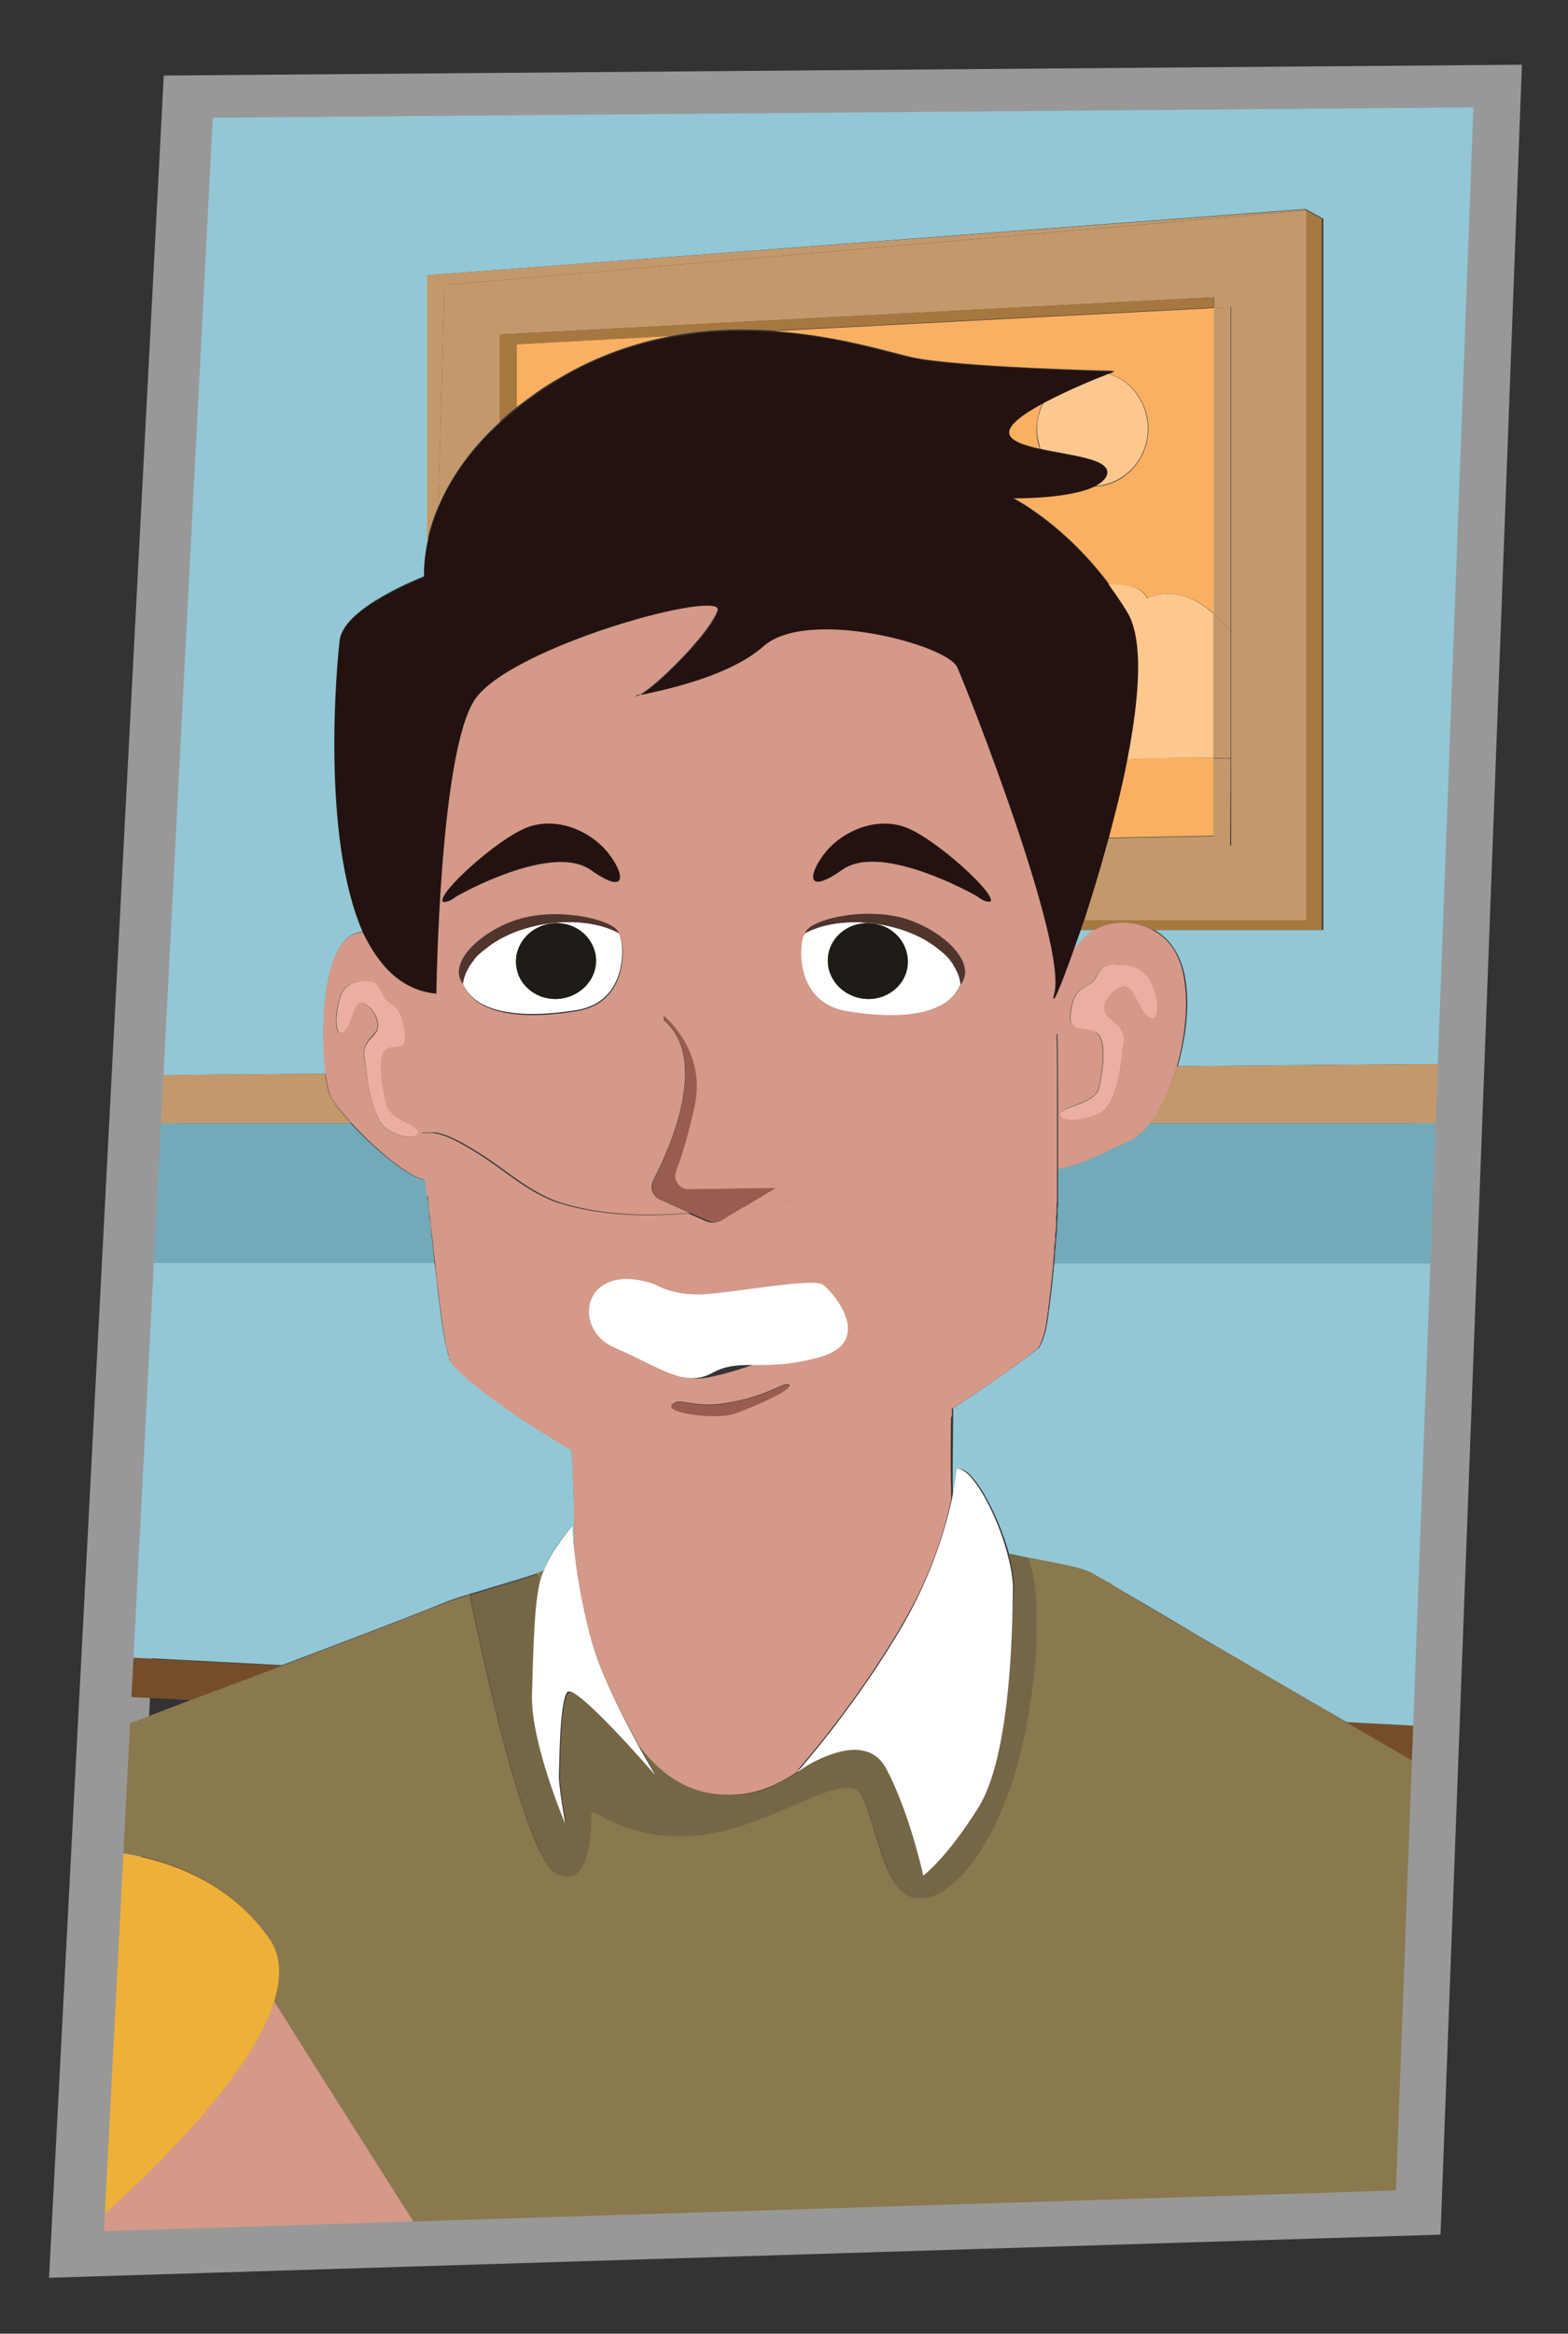 <?xml version="1.0" encoding="utf-8"?>
<!-- Generator: Adobe Illustrator 21.0.2, SVG Export Plug-In . SVG Version: 6.00 Build 0)  -->
<svg version="1.1" id="Layer_1" xmlns="http://www.w3.org/2000/svg" xmlns:xlink="http://www.w3.org/1999/xlink" x="0px" y="0px"
	 viewBox="0 0 319.8 475.8" style="enable-background:new 0 0 319.8 475.8;" xml:space="preserve">
<rect x="0" y="0" width="319.8" height="475.8" fill="#333333" stroke="none"/>
<style type="text/css">
	.st0{fill:#989898;}
	.st1{clip-path:url(#SVGID_2_);}
	.st2{fill:#93C7D5;}
	.st3{fill:#80BFCF;}
	.st4{fill:#72AAB9;}
	.st5{fill:#A87D50;}
	.st6{fill:#C3996C;}
	.st7{fill:#764D2A;}
	.st8{fill:#A67840;}
	.st9{fill:#F9B062;}
	.st10{fill:#FCC88E;}
	.st11{fill:#8A784E;}
	.st12{opacity:0.22;}
	.st13{clip-path:url(#SVGID_4_);fill:#282828;}
	.st14{clip-path:url(#SVGID_6_);fill:#282828;}
	.st15{clip-path:url(#SVGID_8_);fill:#282828;}
	.st16{fill:#D49988;}
	.st17{clip-path:url(#SVGID_10_);fill:#D49988;}
	.st18{clip-path:url(#SVGID_12_);fill:#D49988;}
	.st19{fill:#FFFFFF;}
	.st20{clip-path:url(#SVGID_14_);fill:#EBAEA2;}
	.st21{clip-path:url(#SVGID_16_);fill:#EBAEA2;}
	.st22{fill:#9A5C50;}
	.st23{fill:#1F1B17;}
	.st24{fill:#50352D;}
	.st25{fill:#231210;}
	.st26{fill:#EDB039;}
	.st27{fill:none;stroke:#010101;stroke-width:3;stroke-miterlimit:10;}
</style>
<g>
	<path class="st0" d="M10,464.4l23.4-449l277-2.2l-16.6,442.4L10,464.4z M47.1,29.4L25.2,449.8l254.7-7.9l15.5-414.5L47.1,29.4z"/>
	<g>
		<g>
			<defs>
				<polygon id="SVGID_1_" points="43.4,24 300.5,21.9 284.7,446.6 21.2,454.9 				"/>
			</defs>
			<clipPath id="SVGID_2_">
				<use xlink:href="#SVGID_1_"  style="overflow:visible;"/>
			</clipPath>
			<g class="st1">
				<path class="st2" d="M223.3,189.6h-3c-0.5,1.6-1.1,3.1-1.6,4.5C220,192.2,221.6,190.7,223.3,189.6"/>
				<path class="st2" d="M355.7,423.6c0,0,0.1-0.1,0.1-0.1c-0.2,0.1-0.4,0.3-0.6,0.4C355.4,423.7,355.6,423.7,355.7,423.6"/>
				<path class="st2" d="M411.6,97.3C368.5,52.7,317.1,18,261.5-9.4l-81.4,8.3l-2.3-2.1l-1.2,0.1v-41.7c-7.7-2.7-15.4-5.3-23.2-7.8
					H90.6V-35v48.3l-244.7,25.9l-3.1-2l-0.3,0v-89.9h-104.6c3.8,9.7,6,20.2,6,31.3c0,11.5-2.3,22.6-6.5,32.6
					c-12.8,30.9-43.3,52.6-78.9,52.6c-47.2,0-85.4-38.2-85.4-85.2c0-11.1,2.1-21.6,6-31.3h-128.4V44c7.1-11.1,15.3-21.7,23.6-32.7
					c-4.6,20.6-9.2,44.2-15.7,65.5c-1.6,5-3.2,9.8-5,14.4c1.7-4.7,3.8-9.3,6-13.9c11.4-23,29.1-44.2,49.6-57.5
					c-9.4,16.9-15.1,34.8-20.7,52.6c10.4-22.5,41.5-32.9,62.2-44.2c-15.1,16.9-27.3,34.8-44.3,48.9l0,0.8c9.1,0.4,34-8.8,41.5-13
					c-11.3,15-25.4,17.9-38.6,28.2c16,0,32-5.6,48-6.6c-3.6,10.7-13,17-24.2,21.3c-1.5,5.1-3,10.4-4.5,15.6
					c6.2-0.1,12.2-0.2,17.6-0.3c7-6.2,14.6-11.5,22.6-15.7c-9.8,14.6-16,30.2-22.2,45.9c10.9-19.6,40.9-26.8,61.1-35.6
					c-15.1,14.2-27.6,29.4-44.4,41l-0.1,0.7c8.6,0.9,32.7-5.7,40-8.9c-11.5,12.8-25,14.4-38,22.8c15.2,1,30.7-3,45.9-2.8
					c-9.3,22.2-48.7,20.4-68.6,24.9c15.8,6.2,40.9,6.2,57.9,7.4c-11.5,5.8-24.5,8.5-37.8,9.6c-3.5,2.5-7.2,5.4-11,8.3
					c10.1,0.6,20.8,0.4,28.7,4.4c-9.8,3.2-25,5.1-41,4.9c-10.8,7.7-22.5,14-34.6,13.7c16,2.4,32.1,4.8,48.8,3.9
					c-5.3,3.2-11.1,5.8-17.2,8.1c-3.3,5.3-6.9,11.2-10,17.1c2.8,0.7,5.6,1.4,8.4,2.1c10.3-10.7,22.3-21,36.2-18.3
					c-7,10.4-17.5,18.9-23.8,29.6c12.7-4.8,20.3-13.2,35.6-14.8c-6,3.4-22.6,16.6-25.9,22.8l0.6,0.2c16.9-5.9,34.6-7.1,52.8-10.5
					c-16.3,9.5-36.1,26.2-56.5,24.4c15.1,3.2,30.2,6.4,46.1,6.7c-21.2,10.2-49.1,13.4-73.5,9.3c21.3,3.3,45.2,11.2,65.7,17.4
					c-27.8,3.2-54.3,7.2-80.8-5.5c15.6,14.4,38.3,27.5,59.1,34.6c-29.3-3.4-53.9-11.8-77-30.1c6.2,16.7,23,36.7,37.8,46.4
					c-16.5-2.3-33.7-20-43.2-32.7c-1.7-2.7-10.5-16.1-12.3-23.5c-8.7,5.6-17.2,11.4-24.9,18v34.9c2.6-3.1,4.8-6.2,9.7-8.4
					c-1.9,2.4-6.4,10.8-6.3,14l0.3,0c6.5-5.4,14.1-8.7,21-12.7c-4.7,6.3-9.3,16.3-19.1,19.3c7.8-1.5,15.2-2.9,21.7-5.4
					c-5.8,6.8-15.8,12.8-27.3,16.5v0.1c10.4-2.6,21.3-4,29.9-5.4c-8.7,5.3-17.7,11-29.9,13.5v2.1c9.7,0.8,19.7,0.4,27.6-1.1
					c-8.6,3.4-17.4,5.7-27.6,6.5v6.1c5.4,1.2,10.7,1.9,15,1.8c-4.1,1.7-9.5,2-15,1.6v69c36.3-6.8,76.8-11.9,107.6-15.1
					c-0.6-2.9-1.1-5.9-1.4-8.9c-0.6-6.1-0.4-12.3,0.4-18.6c-0.3,7.8,2.1,17.7,5.4,27c19.4-1.9,34.3-3,40.9-3
					c1.2-2.9,2.4-5.8,3.5-8.7c5.1-12.4,10.1-29,16.7-41.4c0.2-0.3,0.4-0.6,0.6-1c10-17.3,11.6-24,34.9-24.4
					c20.5-1.1,42.3-0.7,64.5,0.6c13.6-0.3,29.9,0,47.7,0.6c5.9-9.1,14.4-15.2,18-17.5c-0.3-0.5-0.6-1-0.8-1.5
					c3.3-3,7.3-5.4,11.8-7.5c4.6-9.3,8.2-18.5,11.1-27.6l-185.2-16.4l-8-0.4V222.9l64.7-0.6l139-1.2c0.5-9.5,1.4-18.8,3.2-27.9
					l-33.9,0.6l-2.6-2l-0.9,0v-0.7V76.4L13.9,60.6l0.2,0v0l3.5,2v127l-36.4,0.7c1.4,7.2,2.8,17.2,4.2,29.3l81.1-0.7
					c-1.2-8.7-0.7-25.4,5.5-28.4c0.8-0.4,1.5-0.5,2.3-0.5c-8.7-19.5-5.4-55.3-4.8-59.9c0.8-6.4,17.2-12.7,17.2-12.7
					s-0.3-2.6,0.6-6.8V56.1l179.1-13.5v0.2l0.2,0l3.3,1.8v145h-34.5c2.4,1.3,4.8,3.8,6,8.3c1.4,5.5,0.7,12.9-1.2,19.5l134.7-1.2
					l87.6,6.2l0.9,135.6l0,0l0,1.9l-61.6,46.6l-54.5-4.8c4.5,6,7.9,11.8,10.1,16.5c0.2,0.5,0.3,1,0.4,1.5
					c2.9,4.9,7.1,17.2,11.8,33.1c9.5,1.8,19,3.8,28.5,5.9c32.8,7.4,65.3,60.7,47.2,101.5c0,0,66,12.3,66.7,15.3
					c4.4,17.7,19.8,89.9,31.9,147.6V345.8c-11.2-36-21.7-70.6-40.4-108.6C476,181.7,453,140.4,411.6,97.3"/>
				<path class="st2" d="M353.1,257.5H215c0,0.1,0,0.2,0,0.3c0,0.3-0.1,0.6-0.1,0.9c0,0.4-0.1,0.8-0.1,1.1c0,0.3-0.1,0.6-0.1,0.9
					c0,0.4-0.1,0.7-0.1,1c0,0.3-0.1,0.5-0.1,0.8c0,0.3-0.1,0.7-0.1,1c0,0.3-0.1,0.5-0.1,0.8c0,0.3-0.1,0.6-0.1,0.9
					c0,0.3-0.1,0.5-0.1,0.7c0,0.3-0.1,0.6-0.1,0.9c0,0.2-0.1,0.4-0.1,0.7c0,0.3-0.1,0.5-0.1,0.8c0,0.2-0.1,0.4-0.1,0.6
					c0,0.2-0.1,0.5-0.1,0.7c0,0.2-0.1,0.4-0.1,0.6c-0.1,0.2-0.1,0.4-0.1,0.6c0,0.2-0.1,0.3-0.1,0.5c-0.1,0.2-0.1,0.4-0.2,0.6
					c0,0.1-0.1,0.3-0.1,0.4c-0.1,0.2-0.1,0.3-0.2,0.5c0,0.1-0.1,0.2-0.1,0.4c-0.1,0.2-0.1,0.3-0.2,0.4c0,0.1-0.1,0.2-0.1,0.3
					c-0.1,0.1-0.1,0.3-0.2,0.4c0,0.1-0.1,0.1-0.1,0.2c-0.1,0.2-0.2,0.3-0.4,0.4c-2.9,2.4-9.4,7.1-17.3,12.2c0,4.6-0.1,9.3-0.1,12.7
					c0,1.8,0,3.9,0.1,6.1c0.9-4,1-6.4,1-6.4c2.9-0.6,8.1,9,10.4,17.3c6.3,1.5,14.5,2.5,17,4c1,0.6,1.9,1.1,3,1.7
					c0.4,0.2,0.9,0.5,1.3,0.8c4.9,2.9,10.6,6.2,16.6,9.8c9.8,5.7,20.6,12.1,31.1,18.1c28.2,1.5,54.7,2.9,78.6,4.2L353.1,257.5
					L353.1,257.5z"/>
				<path class="st2" d="M109.2,320.9c0.6-0.2,1.2-0.4,1.7-0.7c1.8-4.7,5.9-9.1,5.9-9.1s0,1.6,0.3,4.5c0-0.7,0-1.4,0-2.1
					c0,0,0,0,0,0c0-0.1,0-0.1,0-0.2c0-1.1,0-2.2,0-3.2c0-3.8-0.2-9.8-0.5-14.6c-12.3-7.1-22.9-15.2-24.8-18.2
					c-0.1-0.1-0.2-0.3-0.2-0.6c0-0.1,0-0.1-0.1-0.2c-0.2-0.5-0.3-1.2-0.5-2.1c0-0.1,0-0.2-0.1-0.3c-0.2-1-0.4-2.1-0.6-3.4
					c0-0.2-0.1-0.3-0.1-0.5c-0.2-1.4-0.4-2.9-0.6-4.6c0-0.2,0-0.4-0.1-0.6c-0.1-0.9-0.2-1.7-0.3-2.7c0,0,0,0,0,0
					c-0.1-0.9-0.2-1.9-0.3-2.9c0-0.2-0.1-0.5-0.1-0.7c-0.1-0.4-0.1-0.9-0.2-1.3H-11c2,23.5,4,50.5,5.8,78.8
					c20.7,1.1,41.6,2.2,62.7,3.3c11.1-4.2,22.8-8.6,32.5-12.5v0c1.7-0.7,3.7-1.4,5.8-2L109.2,320.9z"/>
				<path class="st2" d="M357.1,422c0,0,0,0.1-0.1,0.1C357.1,422.1,357.1,422,357.1,422"/>
				<path class="st2" d="M356.6,422.8c-0.1,0.1-0.2,0.2-0.3,0.3C356.4,423,356.5,422.9,356.6,422.8"/>
				<path class="st2" d="M351.4,425.5c0.1-0.1,0.2-0.2,0.4-0.3C351.6,425.3,351.5,425.4,351.4,425.5"/>
				<path class="st2" d="M355.1,423.9c-0.3,0.1-0.6,0.2-0.9,0.3c-0.7,0.1-1.4,0.4-2.1,0.8c0.7-0.4,1.4-0.7,2.1-0.8
					C354.5,424.1,354.8,424,355.1,423.9"/>
				<path class="st3" d="M261.5-9.4C317.1,18,368.5,52.7,411.6,97.3c41.4,43.1,64.4,84.4,91.7,139.9c18.7,38,29.1,72.6,40.4,108.6
					V-52.6H325.2v36.7L261.5-9.4z"/>
				<path class="st4" d="M317.6,375.8c1.1,0.6,2.1,1.1,2.9,1.6c10.6,5.6,19.7,15,26.5,24.2l54.5,4.8l61.6-46.6l0-1.9L374.7,379
					L317.6,375.8z"/>
				<path class="st4" d="M88.1,252.4c0-0.3-0.1-0.5-0.1-0.8c-0.1-1.1-0.2-2.3-0.4-3.4c0,0,0,0,0-0.1c-0.1-1.2-0.2-2.4-0.4-3.7
					c0-0.3-0.1-0.6-0.1-0.8c-0.1-1-0.2-2.1-0.3-3.1c-3.1,0-10.5-6.3-15.3-11.5h-85.3c0.9,8.7,1.8,18.3,2.7,28.5h99.7
					C88.5,255.9,88.3,254.2,88.1,252.4"/>
				<path class="st4" d="M215.8,239.6c0,0.5,0,1.1,0,1.6c0,0.4,0,0.7,0,1.1c0,0.5,0,1,0,1.5c0,0.4,0,0.7,0,1.1c0,0.5,0,1-0.1,1.5
					c0,0.3,0,0.7,0,1c0,0.5,0,1-0.1,1.5c0,0.3,0,0.6,0,1c0,0.5,0,1-0.1,1.4c0,0.3,0,0.7-0.1,1c0,0.4,0,0.9-0.1,1.3
					c0,0.4,0,0.8-0.1,1.2c0,0.6-0.1,1.1-0.1,1.6c0,0.4-0.1,0.8-0.1,1.2h138.2V229H234.4c-1.2,1.6-2.6,2.8-4,3.4
					c-6.1,2.8-11.1,5.4-14.6,5.7c0,0.1,0,0.2,0,0.4C215.8,238.9,215.8,239.3,215.8,239.6"/>
				<polygon class="st5" points="374.7,379 463.2,357.9 463.2,357.9 462.3,222.3 374.7,216.2 				"/>
				<path class="st6" d="M234.4,229h118.7v28.5v97.8v6.6l-65.5-3.2c12.3,7.1,23.1,13.3,30,17.1l57.1,3.1V216.2L240,217.4
					C238.7,222,236.7,226.1,234.4,229"/>
				<path class="st6" d="M-13.7,229h85.3c-2-2.2-3.6-4.2-4.2-5.4c-0.4-0.9-0.8-2.5-1.1-4.7l-81.1,0.7C-14.3,222.6-14,225.8-13.7,229
					"/>
				<path class="st7" d="M-4.7,344.5l43.6,2.1c5.6-2.1,11.7-4.4,18.1-6.8c0.2-0.1,0.4-0.1,0.5-0.2c-21.1-1.1-42.1-2.2-62.7-3.3
					C-5.1,339-4.9,341.8-4.7,344.5"/>
				<path class="st7" d="M353.1,355.3c-23.9-1.3-50.4-2.7-78.6-4.2c0.1,0.1,0.2,0.1,0.3,0.2c2.8,1.6,5.6,3.3,8.4,4.9
					c1.5,0.9,3,1.7,4.4,2.6l65.5,3.2L353.1,355.3L353.1,355.3z"/>
				<path class="st8" d="M220.9,187.6c-0.2,0.7-0.4,1.4-0.7,2h3c1.4-0.8,2.9-1.3,4.5-1.4c0,0,3.8-0.5,7.4,1.4h34.5v-145l-3.3-1.8
					l-0.2,0v144.7H220.9z"/>
				<path class="st6" d="M89.4,103.3c2.2-5.2,6-11.3,12.6-17.3V68.2l145.6-7.6v2.2l3.5-0.2v66.1v25.9v17.8l-25.6,0.5
					c-1.5,5.3-3,10.3-4.4,14.7h45.3V42.9L90.6,58.1L89.4,103.3z"/>
				<path class="st6" d="M90.6,58.1l175.6-15.2v-0.2L87.1,56.1v54.5c0.4-2.1,1.1-4.6,2.3-7.3L90.6,58.1z"/>
				<path class="st6" d="M251,154.7c-1.1-0.1-2.3-0.1-3.5-0.1v15.9l-21.6,0.4c-0.2,0.7-0.4,1.4-0.6,2.1l25.6-0.5L251,154.7
					L251,154.7z"/>
				<path class="st6" d="M247.5,125.1v29.4c1.2,0,2.3,0.1,3.5,0.1v-25.9C249.9,127.5,248.8,126.2,247.5,125.1"/>
				<path class="st6" d="M251,128.7V62.6l-3.5,0.2v62.3C248.8,126.2,249.9,127.5,251,128.7"/>
				<path class="st9" d="M247.5,154.5c-5.7-0.2-11.7,0-17.8,0.3c-1,5.3-2.4,10.8-3.8,16l21.6-0.4L247.5,154.5L247.5,154.5z"/>
				<path class="st10" d="M247.5,154.5v-29.4c-3.8-3.3-8.3-5.3-13.5-3.1c-1.1-2.4-4.6-3-8-2.9c1.3,1.7,2.5,3.5,3.7,5.5
					c3.4,5.6,2.5,17.4,0,30.2C235.8,154.6,241.9,154.3,247.5,154.5"/>
				<path class="st9" d="M234.1,122c5.1-2.2,9.7-0.2,13.5,3.1V62.8l-89.8,4.7c12.9,0.9,23.3,4.2,28.1,5.3c9.6,2.1,41.4,2.8,41.4,2.8
					s-0.6,0.2-1.4,0.5c4.8,1.4,8.3,5.9,8.3,11.3c0,6.4-5,11.7-11.1,11.8c-5.4,2.5-16.5,2.3-16.5,2.3s10.4,5.2,19.7,17.7
					C229.4,119.1,233,119.6,234.1,122"/>
				<path class="st9" d="M212.8,81.9c-4.3,2.3-7.7,4.7-7.1,6.5c0.5,1.5,3.2,2.4,6.4,3.1c-0.5-1.3-0.7-2.7-0.7-4.1
					C211.5,85.4,212,83.5,212.8,81.9"/>
				<path class="st8" d="M247.5,60.6l-145.6,7.6V86c1.1-1,2.2-2,3.5-3V70.2l31.5-1.7c7.3-1.4,14.4-1.5,20.9-1.1l89.8-4.7L247.5,60.6
					L247.5,60.6z"/>
				<path class="st10" d="M234.1,87.4c0-5.4-3.5-9.9-8.3-11.3c-2.6,1-8.2,3.3-12.9,5.8c-0.8,1.7-1.4,3.5-1.4,5.5
					c0,1.5,0.3,2.8,0.7,4.1c6.3,1.4,14.8,2.1,13.4,5.3c-0.4,1-1.4,1.7-2.7,2.3C229.1,99,234.1,93.8,234.1,87.4"/>
				<path class="st9" d="M105.4,83c2.6-2,5.4-4.1,8.8-6c7.6-4.5,15.3-7.1,22.7-8.5l-31.5,1.7C105.4,70.2,105.4,83,105.4,83z"/>
				<path class="st8" d="M87.1,11.3l-244.4,25.9l3.1,2L90.6,13.3V-35c-1.2-0.2-2.3-0.3-3.5-0.4L87.1,11.3L87.1,11.3z"/>
				<path class="st6" d="M87.1-35.4c-4.9-0.6-9.8-1-14.7-1.3v35.6l-210.3,20.9v-2.4l-3.5,0.3V-15c-5.1,1.4-10.1,3.1-14.9,5.4
					l-1.2,46.8l0.2,0.1L87.1,11.3V-35.4z"/>
				<path class="st11" d="M399.8,731.3c0.3-0.3,0.5-0.6,0.8-0.9c11.6-13.8,22.5-29.5,27.9-42.4c2.3-5.4,2.4-11.4,0.4-17
					c-3.8-10.6-11.1-30.9-17-48.7c-4.9-14.7-8.9-27.9-9.3-32.6c-0.2-1.8-0.9-5.8-2.1-11.6c-1.8-9-4.7-22.1-8.2-37.1
					c-4.8-20.7-10.8-44.9-16.6-66.4c-2.1-7.8-4.2-15.2-6.2-22c-4.7-15.9-8.9-28.2-11.8-33.1c0.1,0.9-0.1,1.7-0.5,2.4
					c0,0,0,0.1-0.1,0.1c-0.1,0.3-0.3,0.5-0.5,0.7c-0.1,0.1-0.2,0.2-0.3,0.3c-0.1,0.1-0.3,0.3-0.5,0.4c0,0-0.1,0.1-0.1,0.1
					c-8,23-25.8,75.2-38.2,113.5c-6.2,19.2-11,34.9-12.5,41.6c-1.1,5-2.2,11.1-3.1,17.8c1.1,5.4,1.8,10,2.1,12.8
					c0.1,1.4,0.1,2.5,0,2.9c-0.6,1.8-2.7,4.9-5.1,8.5c-3.4,5.1-7.4,11.5-8.5,17.2c-0.2,1-0.3,1.9-0.4,2.8c0,0,0,0.1,0,0.1
					c0,0,0-0.1,0-0.1c0-0.9,0.1-1.9,0.4-2.8c0,0,1,13.9,24,11.9c23-2,33.7,2.8,28.6,9.9c-4.4,6.1-21.1,18.4-26.6,25.4
					c0.4-1.2,0.7-2.5,0.8-4c0-0.5,0-1.1-0.1-1.6c0.1,0.5,0.1,1.1,0,1.6c-0.1,1.5-0.4,2.8-0.8,4c-0.4,1.2-1,2.3-1.8,3.3
					c-0.3,0.3-0.5,0.6-0.7,0.9c0,0,0,0,0,0c-1.2,1.3-2.6,2.4-4.1,3.3c-3.6,2.2-7.8,3.2-10.9,3.6c12.9-0.2,54.5-1.4,62.8-11.1
					c0,0-40.5,43.6-66.7,11.1c-0.5-0.1-0.8,0.5-1.1,1.5c-0.6,2.1-0.8,6.2-0.8,10.5v0c-0.1,6.7-2.9,29.1-3.6,34.6h99.9
					c0.7-0.7,1.3-1.4,2-2.1C394.1,737.8,396.9,734.6,399.8,731.3"/>
				<path class="st11" d="M355.1,423.9c-0.3,0.1-0.6,0.2-0.9,0.3c-0.7,0.1-1.4,0.4-2.1,0.8c-0.1,0.1-0.2,0.1-0.3,0.2
					c-0.1,0.1-0.2,0.2-0.4,0.3c-0.6,0.5-1.2,1.2-1.7,2.1c-2.3,4.1-36.7,71.7-59.1,117.9c0,0,0,0,0,0c0,0.1,7.6,31.1,11.4,50.9
					c1-6.6,2-12.8,3.1-17.8c1.5-6.7,6.3-22.4,12.5-41.6c12.4-38.3,30.2-90.5,38.2-113.5c-0.1,0.1-0.3,0.2-0.5,0.3
					C355.2,423.9,355.2,423.9,355.1,423.9"/>
				<g>
					<g class="st12">
						<g>
							<defs>
								<rect id="SVGID_3_" x="290.5" y="423.6" width="65.2" height="172.9"/>
							</defs>
							<clipPath id="SVGID_4_">
								<use xlink:href="#SVGID_3_"  style="overflow:visible;"/>
							</clipPath>
							<path class="st13" d="M355.1,423.9c-0.3,0.1-0.6,0.2-0.9,0.3c-0.7,0.1-1.4,0.4-2.1,0.8c-0.1,0.1-0.2,0.1-0.3,0.2
								c-0.1,0.1-0.2,0.2-0.4,0.3c-0.6,0.5-1.2,1.2-1.7,2.1c-2.3,4.1-36.7,71.7-59.1,117.9c0,0,0,0,0,0c0,0.1,7.6,31.1,11.4,50.9
								c1-6.6,2-12.8,3.1-17.8c1.5-6.7,6.3-22.4,12.5-41.6c12.4-38.3,30.2-90.5,38.2-113.5c-0.1,0.1-0.3,0.2-0.5,0.3
								C355.2,423.9,355.2,423.9,355.1,423.9"/>
						</g>
					</g>
					<path class="st11" d="M110.9,320.2c-0.5,0.2-1.1,0.4-1.7,0.7l0.2-0.1c0,0,0.3,0.5,0.8,1.4c0-0.1,0-0.2,0.1-0.3
						C110.5,321.3,110.7,320.8,110.9,320.2"/>
					<path class="st11" d="M266.7,730.5c-0.8-5.7-0.2-19.6,1.3-37.4c0.9-10.1,2-21.4,3.3-33.2c1.4-12.8,3.1-26,4.9-38.9
						c4.9-35.4,10.5-67.5,14.3-75.4c0,0,0,0,0,0c22.4-46.2,56.9-113.8,59.1-117.9c0.5-0.9,1.1-1.5,1.7-2.1c0.1-0.1,0.2-0.2,0.4-0.3
						c0.1-0.1,0.2-0.1,0.3-0.2c0.7-0.4,1.4-0.7,2.1-0.8c0.3-0.1,0.6-0.2,0.9-0.3c0,0,0.1-0.1,0.1-0.1c0.2-0.1,0.4-0.2,0.6-0.4
						c0.2-0.1,0.3-0.3,0.5-0.4c0.1-0.1,0.2-0.2,0.3-0.3c0.2-0.2,0.3-0.5,0.5-0.7c0,0,0-0.1,0.1-0.1c0.4-0.7,0.5-1.6,0.5-2.4
						c0-0.5-0.1-1-0.4-1.5c-2.2-4.6-5.7-10.5-10.1-16.5c-6.8-9.1-16-18.5-26.5-24.2c-0.9-0.5-1.9-1-2.9-1.6c-6.8-3.8-17.7-10-30-17
						c-1.5-0.8-2.9-1.7-4.4-2.6c-2.7-1.6-5.6-3.2-8.4-4.9c-0.1-0.1-0.2-0.1-0.3-0.2c-10.5-6.1-21.3-12.4-31.1-18.1
						c-6.1-3.5-11.7-6.9-16.6-9.8c-0.4-0.2-0.9-0.5-1.3-0.8c-1-0.6-2-1.1-3-1.7c-2.6-1.5-10.7-2.6-17-4c0,0,0,0.1,0,0.1l4,0.8
						c0,0,4.1,8.4,0,32.3c-4,23.9-14.7,37.1-22.1,37.1c-7.4,0-8.5-15.1-11.8-21c-3.3-5.9-18,6.7-33.5,8.1
						c-15.5,1.5-21.7-6.6-21.7-4.2c0,2.4,0,15.6-7.1,12c-7.1-3.6-17.6-56.8-17.6-56.8c-2.1,0.7-4,1.3-5.8,2v0
						c-9.8,3.9-21.4,8.3-32.5,12.5c-0.2,0.1-0.4,0.1-0.5,0.2c-6.3,2.4-12.5,4.7-18.1,6.8c-5.5,2.1-10.5,4-14.4,5.6
						c-4.1,1.6-7.1,2.9-8.5,3.7c-1.2,0.7-1.9,1.8-2.2,3.1c-0.1,0.3-0.1,0.6-0.1,1c0.1,2.9,0.3,6.5,0.4,10.6c1.3,0.7,2.4,1.8,2.7,3.8
						c0,0-0.4,1-1.1,2.8c0,0,25.6-1.6,39.1,17.9c2.5,3.6,2.5,8,1,12.9c13.1,20.9,37.3,58.5,59.1,93.8c9.7,13.4,37,51.2,42.7,61.6
						c6.7,8.3,7.7,19.9,5.5,27.7c-3.2,11.6-11.9,34.6-29.8,67.8c-2.8,5.2-5.7,10.5-8.5,15.6c2.5,7.4,3.9,13.6,3.9,18
						c0,10-14,20.9-33.3,30.8c-0.1,0.1-0.2,0.3-0.3,0.4c-0.2,1.4-0.4,2.8-0.7,4.2c-1.5,6.9-4,10.5-8.3,14.9h172.3
						C262.3,739.1,265.2,735,266.7,730.5"/>
					<path class="st2" d="M95.8,325.1L95.8,325.1c4.8-1.5,9.9-2.9,13.5-4.2L95.8,325.1z"/>
					<g>
						<g class="st12">
							<g>
								<defs>
									<rect id="SVGID_5_" x="95.8" y="320.9" width="13.5" height="4.2"/>
								</defs>
								<clipPath id="SVGID_6_">
									<use xlink:href="#SVGID_5_"  style="overflow:visible;"/>
								</clipPath>
								<path class="st14" d="M95.8,325.1L95.8,325.1c4.8-1.5,9.9-2.9,13.5-4.2L95.8,325.1z"/>
							</g>
						</g>
						<path class="st11" d="M199.5,368.5c-6.6,10.4-11.2,13.8-11.2,13.8s-2.6-12.6-7.5-21.7c-3.6-6.8-11.9-3.2-15.9-0.9
							c-4.3,3.3-8.9,5.7-13.5,6.2c-9.5,0.9-16-3.4-21-9.9c2,3.6,3.5,6.2,3.5,6.2s-16.3-19-18-17c-1.7,1.9-1.6,14.6-1.7,16.9
							c-0.1,2.2,1.3,10,1.3,10s-7.1-16.7-6.8-26.4c0.3-9.5,0.4-18.1,1.7-23.4c-0.5-0.8-0.8-1.4-0.8-1.4l-0.2,0.1
							c-3.5,1.3-8.7,2.7-13.5,4.2c0,0,10.5,53.2,17.6,56.8c7.1,3.6,7.1-9.6,7.1-12c0-2.4,6.3,5.7,21.7,4.2
							c15.5-1.5,30.2-14.1,33.5-8.1c3.3,5.9,4.4,21,11.8,21c7.4,0,18-13.2,22.1-37.1c4.1-23.9,0-32.3,0-32.3l-4-0.8
							c0.7,2.5,1.1,5,1.1,6.9C206.4,332.2,206.1,358.1,199.5,368.5"/>
						<g>
							<g class="st12">
								<g>
									<defs>
										<rect id="SVGID_7_" x="95.8" y="316.9" width="115.6" height="70.1"/>
									</defs>
									<clipPath id="SVGID_8_">
										<use xlink:href="#SVGID_7_"  style="overflow:visible;"/>
									</clipPath>
									<path class="st15" d="M199.5,368.5c-6.6,10.4-11.2,13.8-11.2,13.8s-2.6-12.6-7.5-21.7c-3.6-6.8-11.9-3.2-15.9-0.9
										c-4.3,3.3-8.9,5.7-13.5,6.2c-9.5,0.9-16-3.4-21-9.9c2,3.6,3.5,6.2,3.5,6.2s-16.3-19-18-17c-1.7,1.9-1.6,14.6-1.7,16.9
										c-0.1,2.2,1.3,10,1.3,10s-7.1-16.7-6.8-26.4c0.3-9.5,0.4-18.1,1.7-23.4c-0.5-0.8-0.8-1.4-0.8-1.4l-0.2,0.1
										c-3.5,1.3-8.7,2.7-13.5,4.2c0,0,10.5,53.2,17.6,56.8c7.1,3.6,7.1-9.6,7.1-12c0-2.4,6.3,5.7,21.7,4.2
										c15.5-1.5,30.2-14.1,33.5-8.1c3.3,5.9,4.4,21,11.8,21c7.4,0,18-13.2,22.1-37.1c4.1-23.9,0-32.3,0-32.3l-4-0.8
										c0.7,2.5,1.1,5,1.1,6.9C206.4,332.2,206.1,358.1,199.5,368.5"/>
								</g>
							</g>
							<path class="st16" d="M117.1,313.4c0-1.1,0-2.2,0-3.2C117.1,311.2,117.1,312.2,117.1,313.4"/>
							<path class="st16" d="M194.1,288.6c-8.2,15.6-18.5,31.2-36.5,36.8c-16.1,5-29.9-1.4-40.5-11.9c0,0.7,0,1.4,0,2.1
								c0.4,4.2,1.4,11.1,3.6,19.1c1.7,6.3,6.3,15.2,9.6,21.2c5,6.6,11.5,10.9,21,9.9c4.6-0.5,9.2-2.8,13.5-6.2
								c-1.4,0.8-2.3,1.5-2.3,1.5s12.1-13.6,21.8-30.4c5.8-10,8.5-19.2,9.7-25c0-2.2-0.1-4.3-0.1-6.1c0-3.3,0-8,0.1-12.7
								C194.1,287.6,194.1,288.1,194.1,288.6"/>
							<path class="st2" d="M117.1,313.6L117.1,313.6c0-0.1,0-0.1,0-0.2C117.1,313.4,117.1,313.5,117.1,313.6"/>
							<g>
								<g>
									<g>
										<defs>
											<rect id="SVGID_9_" x="117.1" y="313.4" width="0" height="0.2"/>
										</defs>
										<clipPath id="SVGID_10_">
											<use xlink:href="#SVGID_9_"  style="overflow:visible;"/>
										</clipPath>
										<path class="st17" d="M117.1,313.6L117.1,313.6c0-0.1,0-0.1,0-0.2C117.1,313.4,117.1,313.5,117.1,313.6"/>
									</g>
								</g>
								<path class="st16" d="M157.6,325.5c18-5.6,28.3-21.2,36.5-36.8c0-0.5,0-1.1,0-1.6c-0.3,0.2-0.5,0.3-0.8,0.5
									c-1.4,0.9-2.8,1.8-4.3,2.7c-2.9,1.8-5.9,3.6-9,5.3c-0.8,0.4-1.5,0.9-2.3,1.3c-1.5,0.8-3.1,1.7-4.6,2.4
									c-1.5,0.8-3,1.5-4.5,2.2c-2.2,1.1-4.4,2-6.5,2.9c-2.8,1.1-5.4,2-7.8,2.6c-1.2,0.3-2.3,0.5-3.4,0.6c-8.4,1-22.1-5-34.3-12
									c0.3,4.8,0.5,10.8,0.5,14.6c0,1,0,2,0,3.2c0,0.1,0,0.1,0,0.2C127.7,324.1,141.5,330.5,157.6,325.5"/>
								<g>
									<g>
										<g>
											<defs>
												<rect id="SVGID_11_" x="116.6" y="287.1" width="77.5" height="40.2"/>
											</defs>
											<clipPath id="SVGID_12_">
												<use xlink:href="#SVGID_11_"  style="overflow:visible;"/>
											</clipPath>
											<path class="st18" d="M157.6,325.5c18-5.6,28.3-21.2,36.5-36.8c0-0.5,0-1.1,0-1.6c-0.3,0.2-0.5,0.3-0.8,0.5
												c-1.4,0.9-2.8,1.8-4.3,2.7c-2.9,1.8-5.9,3.6-9,5.3c-0.8,0.4-1.5,0.9-2.3,1.3c-1.5,0.8-3.1,1.7-4.6,2.4
												c-1.5,0.8-3,1.5-4.5,2.2c-2.2,1.1-4.4,2-6.5,2.9c-2.8,1.1-5.4,2-7.8,2.6c-1.2,0.3-2.3,0.5-3.4,0.6c-8.4,1-22.1-5-34.3-12
												c0.3,4.8,0.5,10.8,0.5,14.6c0,1,0,2,0,3.2c0,0.1,0,0.1,0,0.2C127.7,324.1,141.5,330.5,157.6,325.5"/>
										</g>
									</g>
									<path class="st19" d="M195.1,299.5c0,0-0.2,2.4-1,6.4c-1.3,5.8-4,15-9.7,25c-9.7,16.8-21.8,30.4-21.8,30.4s0.9-0.6,2.3-1.5
										c4.1-2.3,12.4-5.9,15.9,0.9c4.8,9.1,7.5,21.7,7.5,21.7s4.6-3.3,11.2-13.8c6.6-10.4,7-36.3,7.1-44.7c0-2-0.4-4.4-1.1-6.9
										c0,0,0-0.1,0-0.1C203.3,308.5,198,298.9,195.1,299.5"/>
									<path class="st19" d="M120.7,334.7c-2.2-8-3.2-14.9-3.6-19.1c-0.3-2.8-0.3-4.5-0.3-4.5s-4,4.4-5.9,9.1
										c-0.2,0.5-0.4,1.1-0.6,1.6c0,0.1,0,0.2-0.1,0.3c-1.3,5.3-1.4,13.9-1.7,23.4c-0.3,9.7,6.8,26.4,6.8,26.4s-1.4-7.8-1.3-10
										c0.1-2.2,0.1-14.9,1.7-16.9c1.7-1.9,18,17,18,17s-1.5-2.5-3.5-6.1C127,350,122.4,341,120.7,334.7"/>
									<path class="st16" d="M227.7,188.2c-1.6,0.1-3.1,0.6-4.5,1.4c-1.7,1-3.3,2.6-4.6,4.5c-1.3,3.7-2.4,6.5-3.1,8.1
										c0.2,7.7,0.3,15.4,0.3,22.8v0.4c0,0.8,0,1.5,0,2.3c0,0.2,0,0.4,0,0.7c0,0.7,0,1.4,0,2.1c0,0.3,0,0.5,0,0.8c0,0.7,0,1.3,0,2
										c0,0.3,0,0.6,0,0.9c0,0.6,0,1.2,0,1.8c0,0.3,0,0.7,0,1c0,0.4,0,0.9,0,1.3c3.4-0.3,8.5-2.9,14.6-5.7c1.4-0.7,2.8-1.9,4-3.4
										c2.3-2.9,4.2-7.1,5.6-11.7c1.9-6.6,2.5-14,1.2-19.5c-1.1-4.5-3.5-7-6-8.3C231.5,187.6,227.7,188.2,227.7,188.2
										 M234.3,207.4c-2.2-1.2-3-7.4-5.8-6.1c-2.8,1.3-3.9,4.1-2.9,5.5s4.2,2.7,3.6,5.9c-0.6,3.2-0.9,12.8-5.6,14.6
										c-4.7,1.8-7.7,1-7.4-0.3c0.3-1.3,7.2-2.1,7.9-5.2c0.7-3.2,1.9-10.1-0.8-11.4c-2.7-1.2-5.4,0.5-5-3.9c0.5-4.4,2.3-4.9,4.1-6
										c1.8-1.1,1.4-4.4,5.5-3.8c0,0,4.9-0.4,6.7,3.6C236.5,204.4,236.4,208.6,234.3,207.4"/>
									<path class="st16" d="M191.5,193.5c0.1,0.1,0.3,0.2,0.4,0.3C191.8,193.7,191.6,193.6,191.5,193.5"/>
									<path class="st16" d="M96.9,195.5c0.3-0.3,0.6-0.7,1-1C97.5,194.8,97.2,195.1,96.9,195.5"/>
									<path class="st16" d="M192.5,194.5c0.3,0.3,0.7,0.7,1,1C193.2,195.1,192.9,194.8,192.5,194.5"/>
									<path class="st16" d="M95.8,197c0.2-0.3,0.4-0.5,0.6-0.8C96.2,196.4,96,196.7,95.8,197"/>
									<path class="st16" d="M194.1,196.2c0.2,0.3,0.4,0.5,0.5,0.8C194.4,196.7,194.2,196.5,194.1,196.2"/>
									<path class="st16" d="M98.5,193.8c0.1-0.1,0.3-0.2,0.4-0.3C98.8,193.6,98.6,193.7,98.5,193.8"/>
									<path class="st16" d="M90.3,270.3c-0.2-1.4-0.4-2.9-0.6-4.6C89.9,267.4,90.1,268.9,90.3,270.3"/>
									<path class="st16" d="M214.4,263.6c0,0.3-0.1,0.5-0.1,0.8C214.3,264.2,214.4,263.9,214.4,263.6"/>
									<path class="st16" d="M213.7,268.4c0,0.2-0.1,0.4-0.1,0.6C213.6,268.8,213.7,268.6,213.7,268.4"/>
									<path class="st16" d="M89.3,262.5c-0.1-0.9-0.2-1.9-0.3-2.9C89,260.6,89.1,261.6,89.3,262.5"/>
									<path class="st16" d="M214.2,265.3c0,0.3-0.1,0.5-0.1,0.7C214.1,265.8,214.1,265.6,214.2,265.3"/>
									<path class="st16" d="M213.9,266.9c0,0.2-0.1,0.4-0.1,0.7C213.9,267.4,213.9,267.1,213.9,266.9"/>
									<path class="st16" d="M211.9,274.3c0,0.1-0.1,0.1-0.1,0.2C211.8,274.4,211.9,274.4,211.9,274.3"/>
									<path class="st16" d="M214.6,261.8c0,0.3-0.1,0.5-0.1,0.8C214.5,262.3,214.6,262.1,214.6,261.8"/>
									<path class="st16" d="M91.9,277.4c-0.1-0.1-0.2-0.3-0.2-0.6C91.7,277.1,91.8,277.3,91.9,277.4"/>
									<path class="st16" d="M214.9,257.8c0,0.3-0.1,0.6-0.1,0.9C214.9,258.4,214.9,258.1,214.9,257.8"/>
									<path class="st16" d="M214.8,259.9c0,0.3-0.1,0.6-0.1,0.9C214.7,260.5,214.7,260.2,214.8,259.9"/>
									<path class="st16" d="M91.6,276.7c-0.2-0.5-0.3-1.2-0.5-2.1C91.2,275.5,91.4,276.2,91.6,276.7"/>
									<path class="st16" d="M91,274.2c-0.2-1-0.4-2.1-0.6-3.4C90.6,272.1,90.8,273.2,91,274.2"/>
									<path class="st16" d="M89.6,265.1c-0.1-0.9-0.2-1.7-0.3-2.7C89.4,263.4,89.5,264.3,89.6,265.1"/>
									<path class="st16" d="M213.2,270.9c0,0.2-0.1,0.3-0.1,0.5C213.1,271.3,213.1,271.1,213.2,270.9"/>
									<path class="st16" d="M212.6,272.9c0,0.1-0.1,0.2-0.1,0.4C212.5,273.1,212.5,273,212.6,272.9"/>
									<path class="st16" d="M213.4,269.7c0,0.2-0.1,0.4-0.1,0.6C213.4,270.1,213.4,269.9,213.4,269.7"/>
									<path class="st16" d="M212.3,273.7c0,0.1-0.1,0.2-0.1,0.3C212.2,273.9,212.2,273.8,212.3,273.7"/>
									<path class="st16" d="M212.9,272c0,0.1-0.1,0.3-0.1,0.4C212.8,272.3,212.8,272.1,212.9,272"/>
									<path class="st16" d="M215.4,251.2c0-0.5,0.1-1,0.1-1.4C215.4,250.3,215.4,250.8,215.4,251.2"/>
									<path class="st16" d="M215.6,246.4c0-0.5,0-1,0.1-1.5C215.6,245.4,215.6,245.9,215.6,246.4"/>
									<path class="st16" d="M96.8,234.5c6.1,3.6,11.3,8.9,18.2,10.9c8.2,2.4,17,2.6,25.7,1.9l-6.2-2.8c-1.4-0.7-2-2.4-1.3-3.8
										c3.5-6.7,11.5-24.8,2.2-32.7v-0.8c0,0,8.6,7,6.2,18.2c-1.3,6-2.8,10.5-3.8,13.4c-0.7,1.8,0.7,3.7,2.6,3.7l17.6-0.2
										l-6.3,3.8c3-0.4,5.9-0.8,8.8-1.2c13-1.8,28.9-1.3,37.3-13.1c4.2-5.9,7.9-11.9,12.9-17.2c1.7-1.8,3.3-3,5.1-3.9
										c0.1,4.9,0.1,9.7,0.1,14.3c0-7.3-0.1-15-0.3-22.8c-0.7,1.6-1,1.9-0.6,0.4c2.7-10.2-17.6-61.8-19.8-66.6
										c-2.2-4.8-30.6-12.3-39.5-4.4c-7.4,6.5-21.6,9.2-25.2,10c-0.3,0.2-0.6,0.3-0.7,0.3c-0.4,0,0-0.1,0.7-0.3
										c3.4-1.7,14.3-12.6,15.8-17.1c1.7-4.9-42.5,7.1-49.7,18.1c-7.2,10.9-7.8,59.9-7.8,59.9c-1.9-0.1-3.6-0.6-5.1-1.4
										c0.4,1.1,0.6,1.8,0.6,1.8s3.1,16.8,4,27.9c0,0,0.1,0,0.1,0C91.6,231.3,94.3,233,96.8,234.5 M196,200.6L196,200.6
										c-2.8,6.8-13.7,7.1-23.4,5.4c-9.7-1.7-9.6-12-8.7-15c0.1-0.3,0.3-0.6,0.5-0.9c-0.1,0-0.2,0.1-0.2,0.1
										c0.2-0.3,0.3-0.5,0.6-0.8c1.7-1.9,10.5-4.3,18.7-2.4C191.1,188.9,199.5,195.9,196,200.6 M202,183.8c0,0-1,0.3-2.6-1
										c0,0-0.2-0.1-0.7-0.4c-3.5-1.9-19.7-10.2-26.9-5.1c-8.1,5.7-6.6,0.2-3.2-3.8c3.4-4,10.1-7.1,16.2-4.8
										C191.1,171.2,203.3,182.4,202,183.8 M107.5,168.8c6.2-2.4,12.8,0.7,16.2,4.8c3.4,4,4.9,9.5-3.2,3.8
										c-7.2-5.1-23.5,3.2-26.9,5.1c-0.4,0.2-0.7,0.4-0.7,0.4c-1.6,1.3-2.6,1-2.6,1C89,182.4,101.3,171.2,107.5,168.8 M107,187.1
										c8.2-1.9,17,0.5,18.7,2.4c0.2,0.3,0.4,0.5,0.6,0.8c-0.1,0-0.2-0.1-0.2-0.1c0.2,0.3,0.4,0.6,0.5,0.9c0.9,3,1,13.3-8.7,15
										c-9.7,1.7-20.6,1.4-23.4-5.4v0C90.9,195.9,99.3,188.9,107,187.1"/>
									<path class="st16" d="M215.8,241.2c0-0.5,0-1.1,0-1.6C215.8,240.2,215.8,240.7,215.8,241.2"/>
									<path class="st16" d="M215.7,243.8c0-0.5,0-1,0-1.5C215.7,242.8,215.7,243.3,215.7,243.8"/>
									<path class="st16" d="M215.5,248.9c0-0.5,0-1,0.1-1.5C215.5,247.9,215.5,248.4,215.5,248.9"/>
									<path class="st16" d="M215.8,238.5c0-0.1,0-0.2,0-0.4c0-0.4,0-0.9,0-1.3C215.8,237.4,215.8,238,215.8,238.5"/>
									<path class="st16" d="M87.7,248.2c-0.1-1.2-0.2-2.4-0.4-3.7C87.4,245.7,87.6,247,87.7,248.2"/>
									<path class="st16" d="M88.1,252.4c0.2,1.8,0.4,3.5,0.6,5.1c0.1,0.4,0.1,0.9,0.2,1.3C88.6,256.9,88.4,254.7,88.1,252.4"/>
									<path class="st16" d="M88,251.7c-0.1-1.1-0.2-2.3-0.4-3.4C87.8,249.4,87.9,250.5,88,251.7"/>
									<path class="st16" d="M86.9,240.5L86.9,240.5c0.1,1.1,0.2,2.1,0.3,3.1C87.1,242.6,87,241.6,86.9,240.5"/>
									<path class="st16" d="M215.2,253.5c0-0.4,0-0.9,0.1-1.3C215.3,252.7,215.3,253.1,215.2,253.5"/>
									<path class="st16" d="M215.1,256.3c0-0.5,0.1-1.1,0.1-1.6C215.1,255.3,215.1,255.8,215.1,256.3"/>
									<path class="st16" d="M154.3,307c2.4-0.6,5-1.5,7.8-2.6C159.3,305.6,156.7,306.4,154.3,307"/>
									<path class="st16" d="M173.1,299.3c1.5-0.8,3.1-1.6,4.6-2.4C176.2,297.7,174.7,298.5,173.1,299.3"/>
									<path class="st16" d="M162.1,304.4c2.1-0.8,4.3-1.8,6.5-2.9C166.4,302.6,164.2,303.6,162.1,304.4"/>
									<path class="st16" d="M168.6,301.6c1.5-0.7,3-1.5,4.5-2.2C171.6,300.1,170.1,300.9,168.6,301.6"/>
									<path class="st16" d="M180,295.6c3.1-1.7,6.1-3.5,9-5.3C186.1,292.1,183.1,293.9,180,295.6"/>
									<path class="st16" d="M189,290.3c1.5-0.9,2.9-1.8,4.3-2.7C191.9,288.5,190.5,289.4,189,290.3"/>
									<path class="st16" d="M215.9,230.4c0-0.7,0-1.4,0-2.1C216,229,216,229.7,215.9,230.4"/>
									<path class="st16" d="M215.9,234c0,0.6,0,1.2,0,1.8C215.9,235.3,215.9,234.7,215.9,234"/>
									<path class="st16" d="M215.9,231.2c0,0.7,0,1.3,0,2C215.9,232.5,215.9,231.9,215.9,231.2"/>
									<path class="st16" d="M216,225.4c0,0.8,0,1.5,0,2.3C216,226.9,216,226.2,216,225.4"/>
									<path class="st16" d="M71.7,229c4.8,5.2,12.1,11.5,15.3,11.5c-0.3-3.1-0.6-6.3-0.9-9.6c0.8,0.1,1.6-0.1,2.4,0
										c-0.8-11.1-4-27.9-4-27.9s-0.2-0.7-0.6-1.8c-4.3-2-7.4-6-9.7-11.1c-0.7,0-1.5,0.1-2.3,0.5c-6.2,3-6.6,19.6-5.5,28.4
										c0.3,2.1,0.7,3.8,1.1,4.7C68.1,224.8,69.7,226.8,71.7,229 M74.3,215.8c-0.6-3.2,1.8-4.4,2.5-5.7c0.7-1.3-0.3-4.2-2.5-5.5
										c-2.3-1.4-2.6,4.7-4.3,5.8c-1.7,1.1-1.9-3.1-0.7-7c1.2-3.9,5.1-3.3,5.1-3.3c3.3-0.5,3,2.8,4.5,4c1.5,1.2,2.9,1.7,3.5,6.1
										c0.6,4.4-1.7,2.6-3.7,3.7c-2,1.1-0.8,8.1-0.1,11.2c0.7,3.2,6.2,4.2,6.5,5.5c0.3,1.3-2,1.9-5.8-0.1
										C75.6,228.5,74.9,219,74.3,215.8"/>
									<path class="st16" d="M87.3,244.5c0.1,1.2,0.2,2.5,0.4,3.7c0,0,0,0,0,0.1c0.1,1.2,0.2,2.3,0.4,3.5c0,0.3,0.1,0.5,0.1,0.8
										c0.2,2.3,0.5,4.4,0.7,6.4c0,0.2,0.1,0.5,0.1,0.7c0.1,1,0.2,2,0.3,2.9c0,0,0,0,0,0c0.1,0.9,0.2,1.8,0.3,2.6
										c0,0.2,0.1,0.4,0.1,0.6c0.2,1.7,0.4,3.2,0.6,4.6c0,0.2,0.1,0.3,0.1,0.5c0.2,1.3,0.4,2.5,0.6,3.4c0,0.1,0,0.2,0.1,0.4
										c0.2,0.9,0.4,1.6,0.5,2.1c0,0.1,0,0.1,0.1,0.2c0.1,0.2,0.2,0.4,0.2,0.6c1.8,3,12.5,11.1,24.8,18.2c12.1,7,25.8,13,34.3,12
										c1.1-0.1,2.2-0.3,3.4-0.6c2.4-0.6,5-1.5,7.8-2.6c2.1-0.8,4.3-1.8,6.5-2.9c1.5-0.7,3-1.5,4.5-2.2c1.5-0.8,3.1-1.6,4.6-2.5
										c0.8-0.4,1.5-0.8,2.3-1.3c3.1-1.7,6.1-3.5,9-5.3c1.5-0.9,2.9-1.8,4.3-2.7c0.3-0.2,0.5-0.3,0.8-0.5
										c8-5.1,14.5-9.8,17.3-12.2c0.1-0.1,0.2-0.2,0.4-0.4c0,0,0.1-0.1,0.1-0.2c0.1-0.1,0.2-0.2,0.2-0.4c0-0.1,0.1-0.2,0.1-0.3
										c0.1-0.1,0.1-0.3,0.2-0.4c0-0.1,0.1-0.2,0.1-0.4c0.1-0.2,0.1-0.3,0.2-0.5c0-0.1,0.1-0.3,0.1-0.4c0.1-0.2,0.1-0.4,0.2-0.6
										c0-0.2,0.1-0.3,0.1-0.5c0-0.2,0.1-0.4,0.1-0.6c0-0.2,0.1-0.4,0.1-0.6c0-0.2,0.1-0.5,0.1-0.7c0-0.2,0.1-0.4,0.1-0.6
										c0-0.3,0.1-0.5,0.1-0.8c0-0.2,0.1-0.4,0.1-0.7c0-0.3,0.1-0.6,0.1-0.9c0-0.2,0.1-0.5,0.1-0.7c0-0.3,0.1-0.6,0.1-0.9
										c0-0.3,0.1-0.5,0.1-0.8c0-0.3,0.1-0.7,0.1-1c0-0.3,0.1-0.5,0.1-0.8c0-0.3,0.1-0.7,0.1-1c0-0.3,0.1-0.6,0.1-0.9
										c0-0.4,0.1-0.7,0.1-1.1c0-0.3,0.1-0.6,0.1-0.9c0-0.1,0-0.2,0-0.3c0-0.4,0.1-0.8,0.1-1.2c0-0.5,0.1-1.1,0.1-1.6
										c0-0.4,0.1-0.8,0.1-1.2c0-0.4,0.1-0.9,0.1-1.3c0-0.3,0-0.7,0.1-1c0-0.5,0.1-1,0.1-1.4c0-0.3,0-0.6,0-1c0-0.5,0-1,0.1-1.5
										c0-0.3,0-0.6,0-1c0-0.5,0-1,0.1-1.5c0-0.4,0-0.7,0-1.1c0-0.5,0-1,0-1.5c0-0.3,0-0.7,0-1.1c0-0.5,0-1.1,0-1.6
										c0-0.4,0-0.7,0-1.1c0-0.5,0-1.1,0-1.7c0-0.3,0-0.7,0-1c0-0.6,0-1.2,0-1.8c0-0.3,0-0.6,0-0.9c0-0.6,0-1.3,0-2
										c0-0.3,0-0.5,0-0.8c0-0.7,0-1.4,0-2.1c0-0.2,0-0.4,0-0.7c0-0.8,0-1.5,0-2.3V225c0-4.7,0-9.5-0.1-14.3
										c-1.7,0.9-3.4,2.1-5.1,3.9c-5,5.3-8.7,11.3-12.9,17.2c-8.4,11.8-24.3,11.2-37.3,13.1c-2.9,0.4-5.8,0.8-8.8,1.2l-4.4,2.7
										c-0.9,0.6-2,0.6-3,0.2l-3.6-1.6c-8.7,0.7-17.4,0.5-25.7-1.9c-6.9-2-12.1-7.3-18.2-10.9c-2.5-1.5-5.3-3.2-8.2-3.6
										c0,0-0.1,0-0.1,0c-0.8-0.1-1.6,0.1-2.4,0c0.3,3.3,0.6,6.5,0.9,9.6c0.1,1.1,0.2,2.1,0.3,3.1
										C87.3,243.9,87.3,244.2,87.3,244.5 M137.8,285.9c1.4-0.6,4.5,1.1,10,0.2c8.2-1.3,11.8-4.1,12.9-3.9c2.2,0.5-7.1,4.8-11,5.9
										C145.4,289.5,133.7,287.8,137.8,285.9 M168.7,274.9c-0.5,0.2-2.6,0.8-2.8,0.9c-3.2,0.7-6.6,0.6-9.7,1.6
										c-4,1.3-8,2.8-12.2,3.5c-3.2,0.5-6-0.2-8.7-1.7c-4.6-2.5-9.2-5.1-13.8-7.7c-0.4-0.2-0.1-0.9,0.3-0.8
										c4.1,1,7.7,3.2,11.4,5.1c5,2.6,8.9,3.6,14.4,2c6.3-1.9,12.2-3.5,18.6-4.7c0.2,0,2.1-0.3,2.4-1c1-1.9,0.9-5.5,1.3-5.5
										C171.1,266.4,169.9,274.4,168.7,274.9"/>
									<path class="st16" d="M228,196.7c-4.2-0.6-3.7,2.7-5.5,3.8c-1.8,1.1-3.6,1.6-4.1,6c-0.5,4.4,2.3,2.7,5,3.9
										c2.7,1.2,1.5,8.2,0.8,11.4c-0.7,3.2-7.7,4-8,5.2c-0.3,1.3,2.7,2.1,7.4,0.3c4.7-1.8,5-11.4,5.6-14.6
										c0.6-3.2-2.6-4.5-3.6-5.9c-1-1.4,0.1-4.2,2.9-5.5c2.8-1.3,3.6,4.9,5.8,6.1c2.2,1.2,2.3-3,0.4-7.1
										C232.9,196.3,228,196.7,228,196.7"/>
									<g>
										<g>
											<g>
												<defs>
													<rect id="SVGID_13_" x="216.2" y="196.6" width="19.8" height="31.7"/>
												</defs>
												<clipPath id="SVGID_14_">
													<use xlink:href="#SVGID_13_"  style="overflow:visible;"/>
												</clipPath>
												<path class="st20" d="M228,196.7c-4.2-0.6-3.7,2.7-5.5,3.8c-1.8,1.1-3.6,1.6-4.1,6c-0.5,4.4,2.3,2.7,5,3.9
													c2.7,1.2,1.5,8.2,0.8,11.4c-0.7,3.2-7.7,4-8,5.2c-0.3,1.3,2.7,2.1,7.4,0.3c4.7-1.8,5-11.4,5.6-14.6
													c0.6-3.2-2.6-4.5-3.6-5.9c-1-1.4,0.1-4.2,2.9-5.5c2.8-1.3,3.6,4.9,5.8,6.1c2.2,1.2,2.3-3,0.4-7.1
													C232.9,196.3,228,196.7,228,196.7"/>
											</g>
										</g>
										<path class="st16" d="M79.4,230.5c3.8,2,6.1,1.3,5.8,0.1c-0.3-1.3-5.8-2.4-6.5-5.5c-0.7-3.2-2-10.1,0.1-11.2
											c2-1.1,4.3,0.7,3.7-3.7c-0.6-4.4-2-5-3.5-6.1c-1.5-1.2-1.3-4.5-4.5-4c0,0-3.9-0.6-5.1,3.3c-1.2,3.9-1,8.1,0.7,7
											c1.7-1.1,2-7.2,4.3-5.8c2.3,1.4,3.2,4.2,2.5,5.6c-0.7,1.4-3.2,2.5-2.5,5.7C74.9,219,75.6,228.5,79.4,230.5"/>
										<g>
											<g>
												<g>
													<defs>
														<rect id="SVGID_15_" x="68.6" y="200" width="16.7" height="31.8"/>
													</defs>
													<clipPath id="SVGID_16_">
														<use xlink:href="#SVGID_15_"  style="overflow:visible;"/>
													</clipPath>
													<path class="st21" d="M79.4,230.5c3.8,2,6.1,1.3,5.8,0.1c-0.3-1.3-5.8-2.4-6.5-5.5c-0.7-3.2-2-10.1,0.1-11.2
														c2-1.1,4.3,0.7,3.7-3.7c-0.6-4.4-2-5-3.5-6.1c-1.5-1.2-1.3-4.5-4.5-4c0,0-3.9-0.6-5.1,3.3c-1.2,3.9-1,8.1,0.7,7
														c1.7-1.1,2-7.2,4.3-5.8c2.3,1.4,3.2,4.2,2.5,5.6c-0.7,1.4-3.2,2.5-2.5,5.7C74.9,219,75.6,228.5,79.4,230.5"/>
												</g>
											</g>
											<path class="st22" d="M140.5,242.5c-1.9,0-3.3-1.9-2.6-3.7c1.1-2.9,2.5-7.4,3.8-13.4c2.4-11.2-6.2-18.2-6.2-18.2v0.8
												c9.3,7.9,1.2,26-2.2,32.7c-0.7,1.4-0.1,3.1,1.3,3.8l6.2,2.8l3.6,1.6c1,0.4,2.1,0.4,3-0.2l4.4-2.7l6.3-3.8L140.5,242.5z"
												/>
											<path class="st22" d="M160.7,282.3c-1-0.2-4.6,2.5-12.9,3.9c-5.5,0.9-8.6-0.8-10-0.2c-4.1,1.8,7.5,3.6,11.8,2.3
												C153.5,287,162.9,282.8,160.7,282.3"/>
											<path class="st19" d="M98.9,193.5c-0.1,0.1-0.3,0.2-0.4,0.3c-0.2,0.2-0.4,0.4-0.7,0.6c-0.3,0.3-0.7,0.7-1,1
												c-0.2,0.2-0.4,0.5-0.5,0.7c-0.2,0.3-0.4,0.5-0.6,0.8c-0.7,1.1-1.2,2.4-1.3,3.7c0,0,0,0,0-0.1v0c2.8,6.8,13.7,7,23.4,5.4
												c9.7-1.7,9.6-12,8.7-15c-0.1-0.3-0.3-0.6-0.5-0.9C118.4,186.2,105.6,187.9,98.9,193.5 M114.4,203.6
												c-4.5,0.6-8.5-2.4-9.1-6.6c-0.5-4.2,2.6-8.1,7.1-8.7c4.5-0.6,8.5,2.4,9.1,6.6C122,199.1,118.8,203,114.4,203.6"/>
											<path class="st23" d="M112.4,188.3c-4.5,0.6-7.7,4.5-7.1,8.7c0.5,4.2,4.6,7.2,9.1,6.6c4.5-0.6,7.7-4.5,7.1-8.7
												C120.9,190.7,116.9,187.7,112.4,188.3"/>
											<path class="st24" d="M94.4,200.6C94.4,200.7,94.5,200.7,94.4,200.6c0.2-1.3,0.7-2.5,1.4-3.7c0.2-0.3,0.4-0.5,0.6-0.8
												c0.2-0.2,0.3-0.5,0.5-0.7c0.3-0.4,0.6-0.7,1-1c0.2-0.2,0.4-0.4,0.7-0.6c0.1-0.1,0.2-0.2,0.4-0.3
												c6.7-5.6,19.5-7.3,27.1-3.3c0.1,0,0.2,0.1,0.2,0.1c-0.2-0.3-0.3-0.5-0.6-0.8c-1.7-1.9-10.5-4.3-18.7-2.4
												C99.3,188.9,90.9,195.9,94.4,200.6"/>
											<path class="st19" d="M194.6,197c-0.1-0.2-0.3-0.5-0.5-0.8c-0.2-0.3-0.4-0.5-0.6-0.8c-0.3-0.3-0.6-0.7-1-1
												c-0.2-0.2-0.4-0.4-0.7-0.6c-0.1-0.1-0.3-0.2-0.4-0.3c-6.7-5.6-19.5-7.3-27.1-3.3c-0.2,0.3-0.4,0.6-0.5,0.9
												c-0.9,3-1,13.3,8.7,15c9.7,1.7,20.6,1.4,23.4-5.4l0,0c0,0,0,0,0,0.1C195.8,199.4,195.3,198.1,194.6,197 M185.1,197
												c-0.5,4.2-4.6,7.2-9.1,6.6c-4.5-0.6-7.7-4.5-7.1-8.7c0.5-4.2,4.6-7.2,9.1-6.6C182.5,188.8,185.6,192.7,185.1,197"/>
											<path class="st23" d="M178,188.3c-4.5-0.6-8.5,2.4-9.1,6.6c-0.5,4.2,2.6,8.1,7.1,8.7c4.5,0.6,8.5-2.4,9.1-6.6
												C185.6,192.7,182.5,188.8,178,188.3"/>
											<path class="st24" d="M164.7,189.5c-0.2,0.3-0.4,0.5-0.6,0.8c0.1,0,0.2-0.1,0.2-0.1c7.7-4,20.4-2.2,27.1,3.3
												c0.1,0.1,0.2,0.2,0.4,0.3c0.2,0.2,0.4,0.4,0.7,0.6c0.3,0.3,0.7,0.7,1,1c0.2,0.2,0.4,0.5,0.6,0.8c0.2,0.2,0.4,0.5,0.5,0.8
												c0.7,1.2,1.2,2.4,1.4,3.7c0,0,0,0,0-0.1c3.5-4.8-4.9-11.8-12.6-13.6C175.2,185.2,166.4,187.6,164.7,189.5"/>
											<path class="st25" d="M168.6,173.5c-3.4,4-4.9,9.5,3.2,3.8c7.2-5.1,23.5,3.2,26.9,5.1c0.4,0.2,0.7,0.4,0.7,0.4
												c1.6,1.3,2.6,1,2.6,1c1.3-1.3-10.9-12.6-17.1-15C178.7,166.4,172,169.5,168.6,173.5"/>
											<path class="st25" d="M92.9,182.8c0,0,0.2-0.1,0.7-0.4c3.5-1.9,19.7-10.2,26.9-5.1c8.1,5.7,6.6,0.2,3.2-3.8
												c-3.4-4-10.1-7.1-16.2-4.8c-6.2,2.4-18.4,13.6-17.1,15C90.3,183.8,91.3,184.1,92.9,182.8"/>
											<path class="st25" d="M129.9,141.9c0.2,0,0.4-0.1,0.7-0.3C129.9,141.8,129.5,141.9,129.9,141.9"/>
											<path class="st25" d="M83.9,201.2c1.6,0.7,3.3,1.2,5.1,1.4c0,0,0.6-49,7.8-59.9c7.2-10.9,51.4-23,49.7-18.1
												c-1.5,4.5-12.5,15.4-15.8,17.1c3.6-0.8,17.8-3.5,25.1-10c8.9-7.8,37.4-0.3,39.5,4.4c2.1,4.8,22.5,56.4,19.8,66.6
												c-0.4,1.5-0.1,1.2,0.6-0.4c0.7-1.6,1.8-4.4,3.1-8.1c0.5-1.4,1-2.9,1.6-4.5c0.2-0.6,0.4-1.3,0.7-2c1.4-4.4,3-9.4,4.4-14.6
												c0.2-0.7,0.4-1.4,0.6-2.1c1.4-5.3,2.8-10.7,3.8-16c2.5-12.8,3.4-24.6,0-30.2c-1.2-2-2.5-3.8-3.7-5.5
												c-9.3-12.5-19.7-17.7-19.7-17.7s11.1,0.2,16.5-2.3c1.3-0.6,2.3-1.4,2.7-2.3c1.4-3.3-7.1-4-13.4-5.3
												c-3.2-0.7-5.9-1.6-6.4-3.1c-0.6-1.8,2.8-4.2,7.1-6.5c4.7-2.5,10.3-4.8,12.9-5.8c0.9-0.3,1.4-0.5,1.4-0.5
												s-31.7-0.7-41.4-2.8c-4.8-1.1-15.2-4.4-28.1-5.3c-6.5-0.4-13.5-0.3-20.9,1.1c-7.5,1.4-15.2,4-22.7,8.5
												c-3.3,2-6.2,4-8.7,6c-1.2,1-2.4,2-3.5,3c-6.6,6-10.4,12.1-12.6,17.3c-1.1,2.7-1.8,5.2-2.3,7.3c-0.8,4.2-0.6,6.8-0.6,6.8
												s-16.3,6.3-17.2,12.7c-0.6,4.7-3.9,40.4,4.8,59.9C76.5,195.2,79.6,199.2,83.9,201.2"/>
											<path class="st16" d="M15.5,456.3c23.5,32.9,69.2,97.5,91,128.4c1.7-4.2,3.4-7.9,5.3-11.3c-3.5-5.1-5.9-8.9-5.9-8.9
												l5.6-67.5c0,0,1.3,1.8,3.5,4.8c-21.8-35.2-46-72.8-59.1-93.8C50.5,424.8,26.6,446.8,15.5,456.3"/>
											<path class="st26" d="M15.7,377.3c-0.4,1.6-0.8,3.1-1.1,4.6c-0.9,3.9-1.7,7.7-2.4,11.3c-8.5,44-2.4,67.9-2.4,67.9
												s0.3-0.2,0.8-0.6c0.3-0.3,0.8-0.7,1.4-1.1c0.7-0.6,1.6-1.3,2.6-2.2c0.3-0.3,0.6-0.5,1-0.8c11.1-9.5,35.1-31.5,40.3-48.3
												c1.5-4.9,1.5-9.4-1-12.9C41.3,375.7,15.7,377.3,15.7,377.3L15.7,377.3"/>
											<rect x="-549.3" y="-52.6" class="st27" width="1093" height="795.5"/>
											<path class="st19" d="M133.7,261.9c0,0,3.9,2.6,10.9,1.9c7.1-0.6,21.2-3.2,23.2-1.9c1.9,1.3,10.9,11.5-0.6,14.8
												c-11.6,3.2-16.1,0-21.9,3.2c-5.8,3.2-10.9-1.3-19.9-5.1C116.3,270.9,118.9,256.7,133.7,261.9z"/>
										</g>
									</g>
								</g>
							</g>
						</g>
					</g>
				</g>
			</g>
		</g>
	</g>
</g>
</svg>
